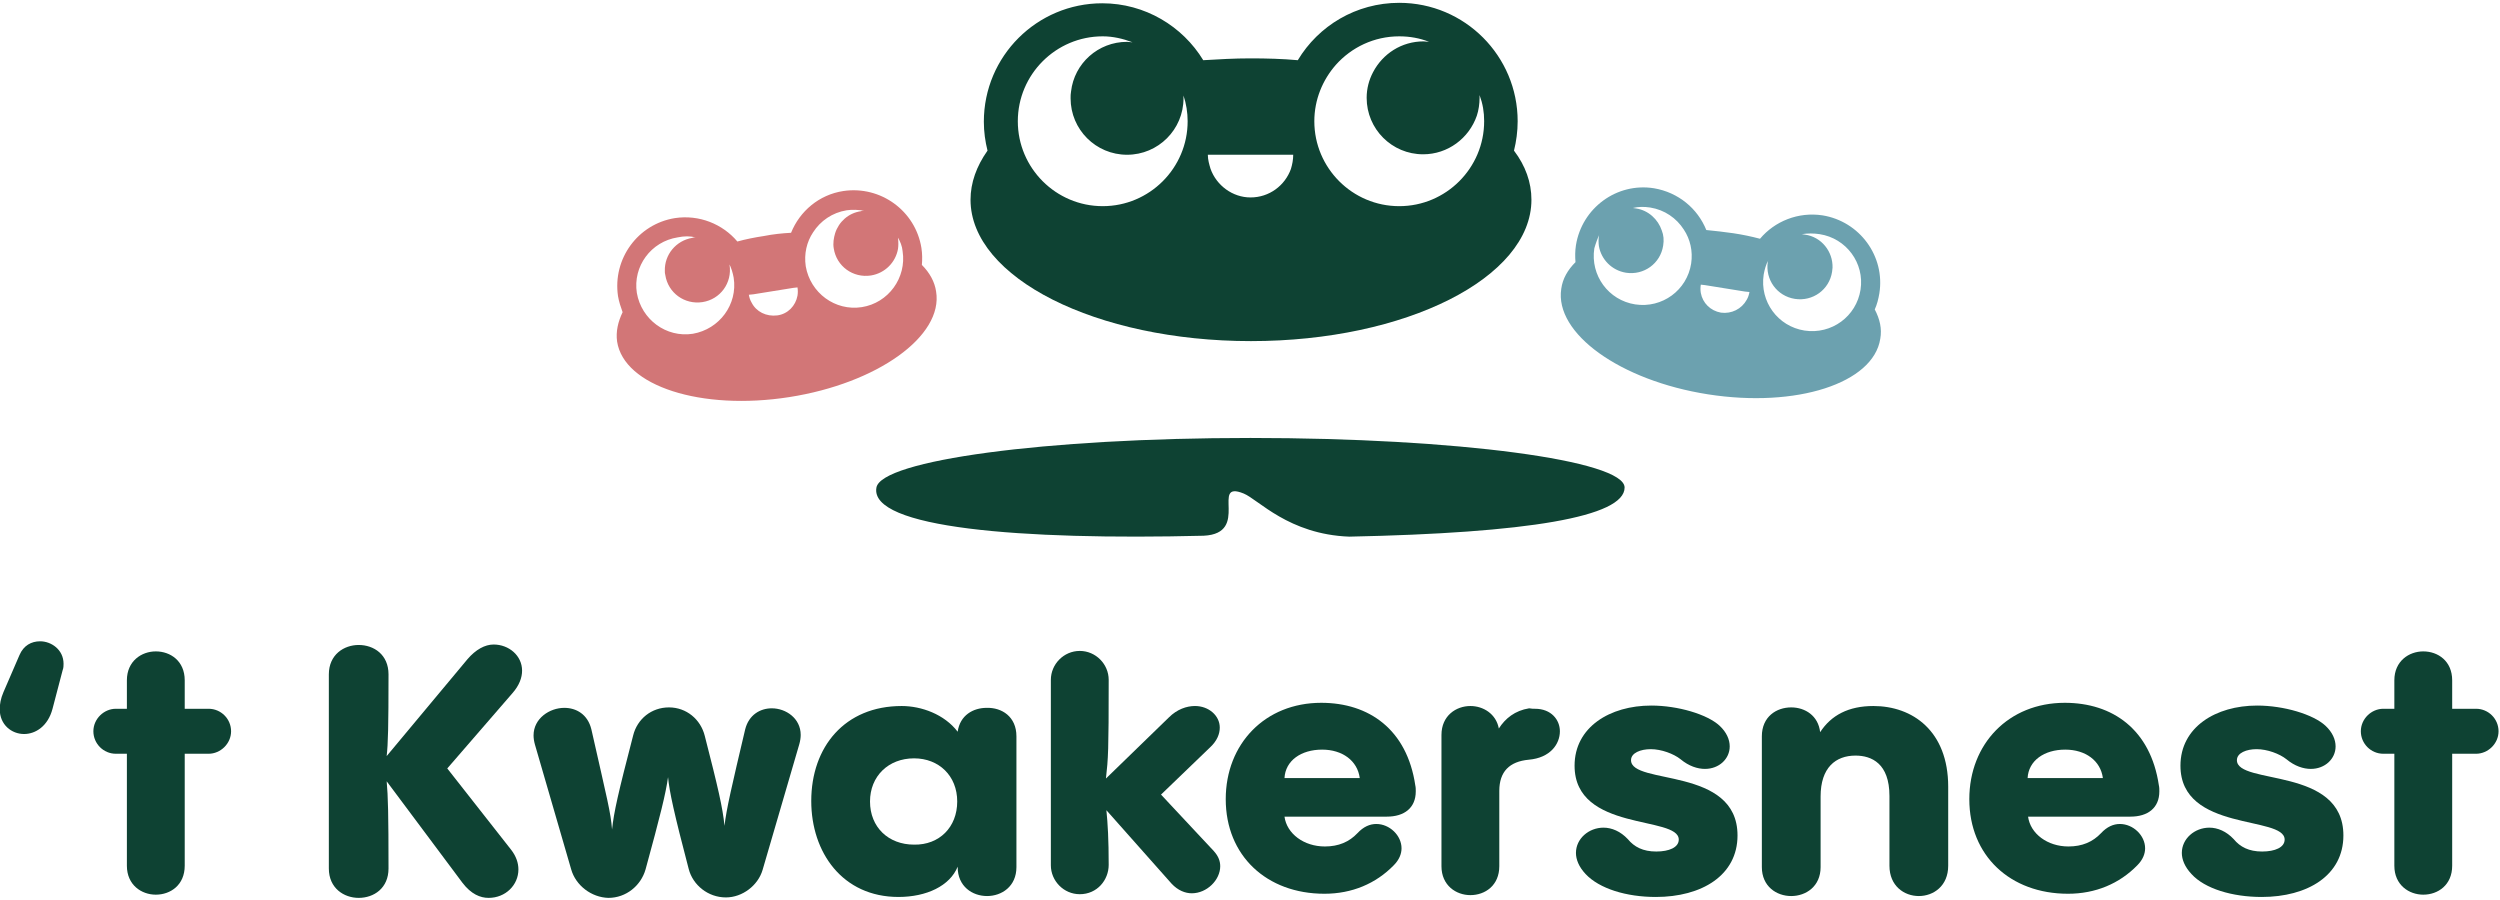 <svg version="1.1" viewBox="0 0 500 180" xml:space="preserve" xmlns="http://www.w3.org/2000/svg">
<style type="text/css">
	.st0{display:none;fill:#F3EFE8;}
	.st1{fill:#0E4233;}
	.st2{fill:#6CA1AF;}
	.st3{display:none;}
	.st4{display:inline;}
	.st5{fill:#D27677;}
	.st6{fill:#F3EFE8;}
	.st7{fill:#6DA1AF;}
	.st8{display:inline;fill:#6DA1AF;}
	.st9{fill:#9CA867;}
	.st10{display:inline;fill:#D27677;}
</style>
<g id="_x27_t_Kwakersnest_logo_BSO__x28_Midden_x29_" transform="matrix(.918 0 0 .918 -51 -44.6)">
	<rect id="Achtergrond_00000131342726457089353180000001095948002881010078_" class="st0" width="655" height="302"/>
	<g id="_x27_t_Kwakersnest">
		<path id="_x27_" class="st1" d="m67 203c-1 3.8-3.7 5.5-6.2 5.5-2.7 0-5.3-2-5.3-5.4 0-1.1 0.2-2.3 0.8-3.7l3.5-8.1c0.9-2.1 2.6-3 4.5-3 2.4 0 5.1 1.8 5.1 4.9 0 0.4 0 0.9-0.2 1.4z"/>
		<path id="t_00000056407825951458479250000000316082177238722727_" class="st1" d="m101 203c2.7 0 4.9 2.2 4.9 4.9s-2.3 4.9-4.9 4.9h-5.2v24.4c0 4.2-3.1 6.3-6.3 6.3-3.1 0-6.3-2.1-6.3-6.3v-24.4h-2.4c-2.7 0-4.9-2.2-4.9-4.9s2.3-4.9 4.9-4.9h2.4v-6.2c0-4.2 3.2-6.3 6.3-6.3 3.2 0 6.3 2.1 6.3 6.3v6.2z"/>
		<path id="K" class="st1" d="m153 216 13.9 17.7c1.1 1.4 1.6 2.9 1.6 4.3 0 3.4-2.8 6.2-6.5 6.2-1.8 0-3.8-0.8-5.7-3.3l-16.5-22.1c0.3 3.3 0.4 7.2 0.4 19 0 4.3-3.2 6.4-6.5 6.4-3.2 0-6.5-2.1-6.5-6.4v-42.3c0-4.3 3.3-6.4 6.5-6.4 3.3 0 6.5 2.1 6.5 6.4 0 11.5-0.1 15.1-0.4 17.8l17.6-21.1c1.8-2.1 3.8-3.2 5.7-3.2 3.3 0 6.2 2.4 6.2 5.7 0 1.5-0.6 3.2-2.1 4.9z"/>
		<path id="w" class="st1" d="m180 238-7.9-27.2c-0.2-0.7-0.3-1.4-0.3-2 0-3.7 3.5-6 6.7-6 2.6 0 5.1 1.4 5.9 4.7 3.5 15.5 4.2 18 4.5 21.8 0.4-3.8 1.3-7.8 4.6-20.5 0.9-3.6 4-6.1 7.8-6.1s6.9 2.6 7.8 6.2c2.9 11.3 3.9 15.6 4.3 19.6 0.4-3.6 1.6-8.7 4.5-21 0.8-3.2 3.3-4.6 5.8-4.6 3.1 0 6.3 2.2 6.3 5.8 0 0.6-0.1 1.3-0.3 2l-8 27.4c-1 3.4-4.4 6-8 6-3.9 0-7.2-2.7-8.1-6.2-3.2-12.2-4.2-16.8-4.5-20-0.5 3.6-1.7 8.4-4.9 20.1-1 3.5-4.2 6.2-8.1 6.2-3.7-0.1-7.1-2.7-8.1-6.2z"/>
		<path id="a" class="st1" d="m277 209v28.5c0 4.2-3.2 6.3-6.4 6.3s-6.4-2.1-6.4-6.3v-0.1c-1.7 4.2-6.8 6.6-12.9 6.6-12.2 0-19-9.7-19-20.9 0-11.8 7.3-20.7 19.7-20.7 4.3 0 9.3 1.8 12.2 5.6 0.5-3.6 3.4-5.2 6.3-5.2 3.3-0.1 6.5 1.9 6.5 6.2zm-12.9 14.2c0-5.6-4-9.4-9.4-9.4-5.6 0-9.6 3.9-9.6 9.4 0 5.6 4 9.4 9.6 9.4 5.5 0.1 9.4-3.8 9.4-9.4z"/>
		<path id="k" class="st1" d="m320 234c1 1.1 1.4 2.2 1.4 3.3 0 3-2.9 5.9-6.2 5.9-1.4 0-3-0.6-4.4-2.1l-14.2-16c0.3 2.9 0.5 6.5 0.5 11.9 0 3.3-2.5 6.4-6.3 6.4-3.5 0-6.3-2.9-6.3-6.3v-40.4c0-3.4 2.8-6.3 6.3-6.3s6.3 2.9 6.3 6.3c0 15.6-0.1 17.1-0.6 21.5l13.7-13.3c1.8-1.8 3.9-2.5 5.7-2.5 3 0 5.4 2.1 5.4 4.7 0 1.4-0.6 2.9-2.1 4.3l-10.7 10.3z"/>
		<path id="e_00000031198631525510657750000000686240707567518855_" class="st1" d="m364 221c0 3.6-2.5 5.5-6.3 5.5h-22.3c0.5 3.7 4.2 6.5 8.8 6.5 3 0 5.3-1 7.1-2.9 1.3-1.4 2.7-2 4.1-2 2.9 0 5.5 2.5 5.5 5.3 0 1.2-0.5 2.5-1.7 3.7-3.9 4-9.1 6.2-15.1 6.2-12.6 0-21.5-8.3-21.5-20.6 0-12.1 8.6-21 20.8-21 10.4 0 18.7 5.8 20.5 18 0.1 0.4 0.1 0.9 0.1 1.3zm-28.6-2.9h16.4c-0.5-3.8-3.8-6.2-8.2-6.2-4.6 0-8 2.4-8.2 6.2z"/>
		<path id="r" class="st1" d="m390 203c3.5 0 5.4 2.4 5.4 4.9 0 2.8-2.1 5.8-6.8 6.2-4.2 0.4-6.4 2.6-6.4 6.8v16.4c0 4.2-3.1 6.3-6.3 6.3-3.1 0-6.3-2.1-6.3-6.3v-28.6c0-4.2 3.2-6.3 6.3-6.3 2.8 0 5.6 1.7 6.2 4.9 1.4-2.2 3.5-3.9 6.6-4.4 0.5 0.1 1 0.1 1.3 0.1z"/>
		<path id="s_00000078725167948575537820000017345640874110026130_" class="st1" d="m401 239c-1.5-1.6-2.1-3.2-2.1-4.6 0-3.1 2.8-5.5 6-5.5 1.8 0 3.7 0.8 5.3 2.5 1.4 1.7 3.3 2.7 6.2 2.7 2.8 0 4.9-0.9 4.9-2.6 0-5.3-22.7-1.6-22.7-16.1 0-8.4 7.7-13.1 16.7-13.1 5.8 0 12.2 1.9 14.9 4.4 1.5 1.4 2.2 3 2.2 4.5 0 2.7-2.3 4.9-5.4 4.9-1.6 0-3.5-0.6-5.3-2.1-1.5-1.2-4.2-2.2-6.5-2.2-2.2 0-4.3 0.8-4.3 2.4 0 5.5 23.2 1.3 23.2 16.4 0 8.7-7.8 13.4-17.8 13.4-6.4 0-12.3-1.8-15.3-5z"/>
		<path id="n" class="st1" d="m480 220v17.2c0 4.4-3.2 6.6-6.4 6.6s-6.4-2.2-6.4-6.6v-15.2c0-7.1-3.9-8.8-7.4-8.8-4.3 0-7.6 2.6-7.6 8.9v15.4c0 4.2-3.2 6.3-6.4 6.3s-6.4-2.1-6.4-6.3v-28.5c0-4.3 3.2-6.3 6.4-6.3 3 0 5.9 1.8 6.3 5.4 2.4-3.7 6.2-5.7 11.6-5.7 8.5 0 16.3 5.4 16.3 17.6z"/>
		<path id="e" class="st1" d="m526 221c0 3.6-2.5 5.5-6.3 5.5h-22.3c0.5 3.7 4.2 6.5 8.8 6.5 3 0 5.3-1 7.1-2.9 1.3-1.4 2.7-2 4.1-2 2.9 0 5.5 2.5 5.5 5.3 0 1.2-0.5 2.5-1.7 3.7-3.9 4-9.1 6.2-15.1 6.2-12.6 0-21.5-8.3-21.5-20.6 0-12.1 8.6-21 20.8-21 10.4 0 18.7 5.8 20.5 18 0.1 0.4 0.1 0.9 0.1 1.3zm-28.7-2.9h16.4c-0.5-3.8-3.8-6.2-8.2-6.2-4.6 0-8 2.4-8.2 6.2z"/>
		<path id="s" class="st1" d="m533 239c-1.5-1.6-2.1-3.2-2.1-4.6 0-3.1 2.8-5.5 6-5.5 1.8 0 3.7 0.8 5.3 2.5 1.4 1.7 3.3 2.7 6.2 2.7 2.8 0 4.9-0.9 4.9-2.6 0-5.3-22.7-1.6-22.7-16.1 0-8.4 7.7-13.1 16.7-13.1 5.8 0 12.2 1.9 14.9 4.4 1.5 1.4 2.2 3 2.2 4.5 0 2.7-2.3 4.9-5.4 4.9-1.6 0-3.5-0.6-5.3-2.1-1.5-1.2-4.2-2.2-6.5-2.2-2.2 0-4.3 0.8-4.3 2.4 0 5.5 23.2 1.3 23.2 16.4 0 8.7-7.8 13.4-17.8 13.4-6.4 0-12.4-1.8-15.3-5z"/>
		<path id="t" class="st1" d="m595 203c2.7 0 4.9 2.2 4.9 4.9s-2.3 4.9-4.9 4.9h-5.2v24.4c0 4.2-3.1 6.3-6.3 6.3-3.1 0-6.3-2.1-6.3-6.3v-24.4h-2.4c-2.7 0-4.9-2.2-4.9-4.9s2.3-4.9 4.9-4.9h2.4v-6.2c0-4.2 3.2-6.3 6.3-6.3 3.2 0 6.3 2.1 6.3 6.3v6.2z"/>
	</g>
	<g id="Icoon">
		<path id="Schaduw" class="st1" d="m328 144c-45 0-80.4 4.9-81.5 10.8-1.6 8.8 31.4 11.5 71.3 10.5 10.3-0.5 1.3-12.2 8.7-9.2 3.2 1.3 9.8 8.9 23 9.4 38.8-0.8 60-4.3 60-10.7 0-5.9-36.5-10.8-81.5-10.8z"/>
		<path id="Kwaker_rechts" class="st2" d="m464 116c0.5-1.1 0.8-2.3 1-3.5 1.3-8.1-4.3-15.7-12.4-17-5.3-0.8-10.4 1.3-13.6 5.1-1.9-0.5-3.8-0.9-5.8-1.2s-4-0.5-5.9-0.7c-1.9-4.7-6.1-8.2-11.4-9.1-8.1-1.3-15.7 4.3-17 12.4-0.2 1.3-0.2 2.5-0.1 3.7-1.7 1.7-2.8 3.6-3.1 5.8-1.5 9.7 12.8 20 32 23s36-2.4 37.5-12.1c0.4-2.2-0.1-4.3-1.2-6.4zm-12-16.4c5.8 0.9 9.8 6.3 8.9 12.1s-6.3 9.8-12.2 8.9c-5.8-0.9-9.8-6.3-8.9-12.2 0.2-1.1 0.5-2.2 1-3.1 0 0.1-0.1 0.2-0.1 0.3-0.6 3.9 2 7.5 5.9 8.1s7.5-2 8.1-5.9c0-0.3 0.1-0.6 0.1-0.9 0.1-3.5-2.4-6.7-6-7.2-0.2 0-0.5-0.1-0.7-0.1 1.3-0.2 2.6-0.2 3.9 0zm-48 0c0 0.1-0.1 0.2-0.1 0.3-0.1 0.8-0.1 1.6 0 2.3 0.5 2.9 2.8 5.3 5.9 5.8 3.9 0.6 7.5-2 8.1-5.9 0.2-1.2 0.1-2.3-0.3-3.3-0.8-2.4-2.9-4.4-5.6-4.8-0.2 0-0.5-0.1-0.7-0.1 1.2-0.3 2.5-0.3 3.8-0.1 3.1 0.5 5.7 2.3 7.3 4.8 1.4 2.1 2 4.7 1.6 7.4-0.9 5.8-6.3 9.8-12.2 8.9-5.8-0.9-9.8-6.3-8.9-12.2 0.3-1.1 0.7-2.1 1.1-3.1zm26.5 17.1c-2.3-0.4-4-2.1-4.4-4.3-0.1-0.6-0.1-1.2 0-1.8l0.9 0.1 8.7 1.4 1 0.1c-0.1 0.6-0.3 1.2-0.6 1.7-1.1 2-3.3 3.1-5.6 2.8z"/>
		<path id="Kwaker_midden" class="st1" d="m267 92.1c0 17 27.4 30.8 61.1 30.8s61.1-13.8 61.1-30.8c0-3.8-1.3-7.4-3.8-10.7 0.5-2 0.8-4.2 0.8-6.4 0-14.2-11.5-25.8-25.8-25.8-9.4 0-17.6 5-22.1 12.5-3.3-0.3-6.8-0.4-10.3-0.4s-7 0.2-10.3 0.4c-4.5-7.4-12.7-12.4-22-12.4-14.2 0-25.8 11.5-25.8 25.8 0 2.2 0.3 4.3 0.8 6.3-2.4 3.4-3.7 7-3.7 10.7zm35.3-34.3c-0.4 0-0.8-0.1-1.2-0.1-6.3 0-11.5 4.7-12.2 10.8-0.1 0.5-0.1 1-0.1 1.5 0 6.8 5.5 12.3 12.3 12.3s12.3-5.5 12.3-12.3v-0.6c0.6 1.8 0.9 3.7 0.9 5.6 0 10.2-8.3 18.5-18.5 18.5s-18.5-8.3-18.5-18.5 8.3-18.5 18.5-18.5c2.2 0 4.4 0.5 6.5 1.3zm76.6 17.2c0 10.2-8.3 18.5-18.5 18.5s-18.5-8.3-18.5-18.5c0-4.7 1.8-9 4.7-12.3 3.4-3.8 8.3-6.2 13.8-6.2 2.3 0 4.5 0.4 6.5 1.2-0.4 0-0.8-0.1-1.2-0.1-4.8 0-8.9 2.7-11 6.7-0.9 1.7-1.4 3.6-1.4 5.6 0 6.8 5.5 12.3 12.3 12.3 5.4 0 10-3.5 11.7-8.4 0.4-1.2 0.6-2.6 0.6-3.9v-0.6c0.7 1.9 1 3.7 1 5.7zm-59.6 10.4c-0.3-1-0.6-2-0.6-3.1h18.6c0 1.1-0.2 2.1-0.5 3.1-1.3 3.6-4.7 6.2-8.8 6.2-3.9 0-7.4-2.6-8.7-6.2z"/>
		<g id="Petje" class="st3">
			<g class="st4">
				<path class="st1" d="m328 63.2c-16.6 0-21.4-3.3-21.9-3.7l-0.8-0.6v-1c0-11.8 10.2-21.4 22.7-21.4s22.7 9.6 22.7 21.4v1l-0.8 0.6c-0.5 0.4-5.3 3.7-21.9 3.7zm-18.7-6.5c1.9 0.8 7.1 2.5 18.7 2.5s16.8-1.7 18.7-2.5c-0.7-9.1-8.8-16.2-18.7-16.2s-18 7.2-18.7 16.2z"/>
			
			
				<path class="st1" d="m339 62c-1.1 0-2-0.9-2-2 0-11.7-4.9-19.5-9.6-19.5s-9.6 7.8-9.6 19.5c0 1.1-0.9 2-2 2s-2-0.9-2-2c0-13.2 6-23.5 13.6-23.5s13.6 10.3 13.6 23.5c0 1.1-0.9 2-2 2z"/>
			
			
				<path class="st1" d="m332 40.5h-7.6v-9.1c0-2.1 1.7-3.8 3.8-3.8s3.8 1.7 3.8 3.8z"/>
			
			
				<path class="st1" d="m315 36.9c-3.3 0-6-2.4-6-5.4s2.7-5.4 6-5.4c1.5 0 4.5 0.8 6.7 1.5 4.5 1.4 5.8 2.3 5.8 3.9 0 1.7-1.5 2.7-5.9 4-2.2 0.7-5.1 1.4-6.6 1.4zm0-6.9c-1.1 0-2 0.6-2 1.4s0.9 1.4 2 1.4 3.8-0.7 6-1.4c-2.3-0.6-5.1-1.4-6-1.4z"/>
			
			
				<path class="st1" d="m340 36.9c-1.5 0-4.4-0.7-6.7-1.4-4.4-1.3-5.9-2.3-5.9-4 0-1.6 1.3-2.5 5.8-3.9 2.1-0.7 5.2-1.5 6.7-1.5 3.3 0 6 2.4 6 5.4s-2.6 5.4-5.9 5.4zm-6.1-5.4c2.2 0.7 4.9 1.4 6 1.4s2-0.6 2-1.4-0.9-1.4-2-1.4c-0.9-0.1-3.7 0.7-6 1.4z"/>
			</g>
		</g>
		<path id="Kwaker_links" class="st5" d="m190 123c1.5 9.7 18.3 15.1 37.5 12.1s33.6-13.3 32-23c-0.3-2.1-1.4-4.1-3.1-5.8 0.1-1.2 0.1-2.4-0.1-3.7-1.3-8.1-8.9-13.6-17-12.4-5.3 0.8-9.5 4.4-11.4 9.1-1.9 0.1-3.9 0.3-5.9 0.7-2 0.3-4 0.7-5.8 1.2-3.2-3.8-8.3-5.9-13.6-5.1-8.1 1.3-13.6 8.9-12.4 17 0.2 1.2 0.6 2.4 1 3.5-1 2.1-1.5 4.2-1.2 6.4zm17.1-22.7c-0.2 0-0.5 0-0.7 0.1-3.6 0.6-6.1 3.7-6 7.2 0 0.3 0 0.6 0.1 0.9 0.6 3.9 4.2 6.5 8.1 5.9s6.5-4.2 5.9-8.1c0-0.1 0-0.2-0.1-0.3 0.5 1 0.8 2 1 3.1 0.9 5.8-3.1 11.2-8.9 12.2-5.8 0.9-11.2-3.1-12.2-8.9-0.9-5.8 3.1-11.2 8.9-12.1 1.4-0.3 2.7-0.3 3.9 0zm45.1 3c0.9 5.8-3.1 11.3-8.9 12.2s-11.2-3.1-12.2-8.9c-0.4-2.7 0.2-5.3 1.6-7.4 1.6-2.5 4.2-4.3 7.3-4.8 1.3-0.2 2.6-0.1 3.8 0.1-0.2 0-0.5 0-0.7 0.1-2.7 0.4-4.8 2.3-5.6 4.8-0.3 1-0.5 2.2-0.3 3.3 0.6 3.9 4.2 6.5 8.1 5.9 3.1-0.5 5.4-2.9 5.9-5.8 0.1-0.7 0.1-1.5 0-2.3 0-0.1 0-0.2-0.1-0.3 0.6 1 1 2 1.1 3.1zm-32.9 11.2c-0.3-0.5-0.5-1.1-0.6-1.7l1-0.1 8.7-1.4 0.9-0.1c0.1 0.6 0.1 1.2 0 1.8-0.4 2.2-2.1 4-4.4 4.3-2.4 0.3-4.6-0.8-5.6-2.8z"/>
	</g>
</g>
<g id="_x27_t_Kwakersnest_logo_peuterdagopvang__x28_Midden_x29_" class="st3" transform="translate(-55.5,-49.2)">
	<rect id="Achtergrond_00000050663937198345872900000014794039228799626153_" class="st6" width="655" height="302"/>
	<g id="_x27_t_Kwakersnest_00000133527591386742936160000000460367700819294621_" class="st4">
		<path id="_x27__00000068675546508656835930000016333333081710636943_" class="st7" d="m66.8 203c-1 3.8-3.7 5.5-6.2 5.5-2.7 0-5.3-2-5.3-5.4 0-1.1 0.2-2.3 0.8-3.7l3.5-8.1c0.9-2.1 2.6-3 4.5-3 2.4 0 5.1 1.8 5.1 4.9 0 0.4 0 0.9-0.2 1.4z"/>
		<path id="t_00000126281938080165188800000003101039091757527451_" class="st7" d="m101 203c2.7 0 4.9 2.2 4.9 4.9s-2.3 4.9-4.9 4.9h-5.2v24.4c0 4.2-3.1 6.3-6.3 6.3-3.1 0-6.3-2.1-6.3-6.3v-24.4h-2.4c-2.7 0-4.9-2.2-4.9-4.9s2.3-4.9 4.9-4.9h2.4v-6.2c0-4.2 3.2-6.3 6.3-6.3 3.2 0 6.3 2.1 6.3 6.3v6.2z"/>
		<path id="K_00000129201430188857336010000001592151625240219545_" class="st7" d="m153 216 13.9 17.7c1.1 1.4 1.6 2.9 1.6 4.3 0 3.4-2.8 6.2-6.5 6.2-1.8 0-3.8-0.8-5.7-3.3l-16.5-22.1c0.3 3.3 0.4 7.2 0.4 19 0 4.3-3.2 6.4-6.5 6.4-3.2 0-6.5-2.1-6.5-6.4v-42.3c0-4.3 3.3-6.4 6.5-6.4 3.3 0 6.5 2.1 6.5 6.4 0 11.5-0.1 15.1-0.4 17.8l17.6-21.1c1.8-2.1 3.8-3.2 5.7-3.2 3.3 0 6.2 2.4 6.2 5.7 0 1.5-0.6 3.2-2.1 4.9z"/>
		<path id="w_00000114071771390812705230000006128668318338472861_" class="st7" d="m180 238-7.9-27.2c-0.2-0.7-0.3-1.4-0.3-2 0-3.7 3.5-6 6.7-6 2.6 0 5.1 1.4 5.9 4.7 3.5 15.5 4.2 18 4.5 21.8 0.4-3.8 1.3-7.8 4.6-20.5 0.9-3.6 4-6.1 7.8-6.1s6.9 2.6 7.8 6.2c2.9 11.3 3.9 15.6 4.3 19.6 0.4-3.6 1.6-8.7 4.5-21 0.8-3.2 3.3-4.6 5.8-4.6 3.1 0 6.3 2.2 6.3 5.8 0 0.6-0.1 1.3-0.3 2l-8 27.4c-1 3.4-4.4 6-8 6-3.9 0-7.2-2.7-8.1-6.2-3.2-12.2-4.2-16.8-4.5-20-0.5 3.6-1.7 8.4-4.9 20.1-1 3.5-4.2 6.2-8.1 6.2-3.6-0.1-7.1-2.7-8.1-6.2z"/>
		<path id="a_00000170256172029593684150000005933605934051178942_" class="st7" d="m276 209v28.5c0 4.2-3.2 6.3-6.4 6.3s-6.4-2.1-6.4-6.3v-0.1c-1.7 4.2-6.8 6.6-12.9 6.6-12.2 0-19-9.7-19-20.9 0-11.8 7.3-20.7 19.7-20.7 4.3 0 9.3 1.8 12.2 5.6 0.5-3.6 3.4-5.2 6.3-5.2 3.3-0.1 6.5 1.9 6.5 6.2zm-12.8 14.2c0-5.6-4-9.4-9.4-9.4-5.6 0-9.6 3.9-9.6 9.4 0 5.6 4 9.4 9.6 9.4 5.4 0.1 9.4-3.8 9.4-9.4z"/>
		<path id="k_00000100350441937655198020000016414661651359542929_" class="st7" d="m320 234c1 1.1 1.4 2.2 1.4 3.3 0 3-2.9 5.9-6.2 5.9-1.4 0-3-0.6-4.4-2.1l-14.2-16c0.3 2.9 0.5 6.5 0.5 11.9 0 3.3-2.5 6.4-6.3 6.4-3.5 0-6.3-2.9-6.3-6.3v-40.4c0-3.4 2.8-6.3 6.3-6.3s6.3 2.9 6.3 6.3c0 15.6-0.1 17.1-0.6 21.5l13.7-13.3c1.8-1.8 3.9-2.5 5.7-2.5 3 0 5.4 2.1 5.4 4.7 0 1.4-0.6 2.9-2.1 4.3l-10.7 10.3z"/>
		<path id="e_00000169550374496513217580000017771743895880817317_" class="st7" d="m364 221c0 3.6-2.5 5.5-6.3 5.5h-22.3c0.5 3.7 4.2 6.5 8.8 6.5 3 0 5.3-1 7.1-2.9 1.3-1.4 2.7-2 4.1-2 2.9 0 5.5 2.5 5.5 5.3 0 1.2-0.5 2.5-1.7 3.7-3.9 4-9.1 6.2-15.1 6.2-12.6 0-21.5-8.3-21.5-20.6 0-12.1 8.6-21 20.8-21 10.4 0 18.7 5.8 20.5 18 0.1 0.4 0.1 0.9 0.1 1.3zm-28.7-2.9h16.4c-0.5-3.8-3.8-6.2-8.2-6.2-4.6 0-8 2.4-8.2 6.2z"/>
		<path id="r_00000101069240337918816120000013138759041502555271_" class="st7" d="m390 203c3.5 0 5.4 2.4 5.4 4.9 0 2.8-2.1 5.8-6.8 6.2-4.2 0.4-6.4 2.6-6.4 6.8v16.4c0 4.2-3.1 6.3-6.3 6.3-3.1 0-6.3-2.1-6.3-6.3v-28.6c0-4.2 3.2-6.3 6.3-6.3 2.8 0 5.6 1.7 6.2 4.9 1.4-2.2 3.5-3.9 6.6-4.4 0.4 0.1 0.9 0.1 1.3 0.1z"/>
		<path id="s_00000155848470162181584630000010475304731874706312_" class="st7" d="m401 239c-1.5-1.6-2.1-3.2-2.1-4.6 0-3.1 2.8-5.5 6-5.5 1.8 0 3.7 0.8 5.3 2.5 1.4 1.7 3.3 2.7 6.2 2.7 2.8 0 4.9-0.9 4.9-2.6 0-5.3-22.7-1.6-22.7-16.1 0-8.4 7.7-13.1 16.7-13.1 5.8 0 12.2 1.9 14.9 4.4 1.5 1.4 2.2 3 2.2 4.5 0 2.7-2.3 4.9-5.4 4.9-1.6 0-3.5-0.6-5.3-2.1-1.5-1.2-4.2-2.2-6.5-2.2-2.2 0-4.3 0.8-4.3 2.4 0 5.5 23.2 1.3 23.2 16.4 0 8.7-7.8 13.4-17.8 13.4-6.4 0-12.4-1.8-15.3-5z"/>
		<path id="n_00000083049148612941672810000011247311902950152334_" class="st7" d="m480 220v17.2c0 4.4-3.2 6.6-6.4 6.6s-6.4-2.2-6.4-6.6v-15.2c0-7.1-3.9-8.8-7.4-8.8-4.3 0-7.6 2.6-7.6 8.9v15.4c0 4.2-3.2 6.3-6.4 6.3s-6.4-2.1-6.4-6.3v-28.5c0-4.3 3.2-6.3 6.4-6.3 3 0 5.9 1.8 6.3 5.4 2.4-3.7 6.2-5.7 11.6-5.7 8.4 0 16.3 5.4 16.3 17.6z"/>
		<path id="e_00000007386446410678284990000008122875082433343670_" class="st7" d="m526 221c0 3.6-2.5 5.5-6.3 5.5h-22.3c0.5 3.7 4.2 6.5 8.8 6.5 3 0 5.3-1 7.1-2.9 1.3-1.4 2.7-2 4.1-2 2.9 0 5.5 2.5 5.5 5.3 0 1.2-0.5 2.5-1.7 3.7-3.9 4-9.1 6.2-15.1 6.2-12.6 0-21.5-8.3-21.5-20.6 0-12.1 8.6-21 20.8-21 10.4 0 18.7 5.8 20.5 18 0.1 0.4 0.1 0.9 0.1 1.3zm-28.7-2.9h16.4c-0.5-3.8-3.8-6.2-8.2-6.2-4.5 0-8 2.4-8.2 6.2z"/>
		<path id="s_00000057829214310646698120000004543421013081248670_" class="st7" d="m533 239c-1.5-1.6-2.1-3.2-2.1-4.6 0-3.1 2.8-5.5 6-5.5 1.8 0 3.7 0.8 5.3 2.5 1.4 1.7 3.3 2.7 6.2 2.7 2.8 0 4.9-0.9 4.9-2.6 0-5.3-22.7-1.6-22.7-16.1 0-8.4 7.7-13.1 16.7-13.1 5.8 0 12.2 1.9 14.9 4.4 1.5 1.4 2.2 3 2.2 4.5 0 2.7-2.3 4.9-5.4 4.9-1.6 0-3.5-0.6-5.3-2.1-1.5-1.2-4.2-2.2-6.5-2.2-2.2 0-4.3 0.8-4.3 2.4 0 5.5 23.2 1.3 23.2 16.4 0 8.7-7.8 13.4-17.8 13.4-6.4 0-12.3-1.8-15.3-5z"/>
		<path id="t_00000148628609887025578380000007438129404083025540_" class="st7" d="m595 203c2.7 0 4.9 2.2 4.9 4.9s-2.3 4.9-4.9 4.9h-5.2v24.4c0 4.2-3.1 6.3-6.3 6.3-3.1 0-6.3-2.1-6.3-6.3v-24.4h-2.4c-2.7 0-4.9-2.2-4.9-4.9s2.3-4.9 4.9-4.9h2.4v-6.2c0-4.2 3.2-6.3 6.3-6.3 3.2 0 6.3 2.1 6.3 6.3v6.2z"/>
	</g>
	<g id="Icoon_00000145046920809816905540000001522285357031166374_" class="st4">
		<path id="Schaduw_00000044898146405891775390000001393591471963997623_" class="st7" d="m328 144c-45 0-80.4 4.9-81.5 10.8-1.6 8.8 31.4 11.5 71.3 10.5 10.3-0.5 1.3-12.2 8.7-9.2 3.2 1.3 9.8 8.9 23 9.4 38.8-0.8 60-4.3 60-10.7 0.1-5.9-36.4-10.8-81.5-10.8z"/>
		<path id="Kwaker_rechts_00000043446027136020191010000018271236141116853178_" class="st5" d="m464 116c0.5-1.1 0.8-2.3 1-3.5 1.3-8.1-4.3-15.7-12.4-17-5.3-0.8-10.4 1.3-13.6 5.1-1.9-0.5-3.8-0.9-5.8-1.2s-4-0.5-5.9-0.7c-1.9-4.7-6.1-8.2-11.4-9.1-8.1-1.3-15.7 4.3-17 12.4-0.2 1.3-0.2 2.5-0.1 3.7-1.7 1.7-2.8 3.6-3.1 5.8-1.5 9.7 12.8 20 32 23s36-2.4 37.5-12.1c0.4-2.2-0.1-4.3-1.2-6.4zm-12-16.4c5.8 0.9 9.8 6.3 8.9 12.1s-6.3 9.8-12.2 8.9c-5.8-0.9-9.8-6.3-8.9-12.2 0.2-1.1 0.5-2.2 1-3.1 0 0.1-0.1 0.2-0.1 0.3-0.6 3.9 2 7.5 5.9 8.1s7.5-2 8.1-5.9c0-0.3 0.1-0.6 0.1-0.9 0.1-3.5-2.4-6.7-6-7.2-0.2 0-0.5-0.1-0.7-0.1 1.3-0.2 2.6-0.2 3.9 0zm-47.9 0c0 0.1-0.1 0.2-0.1 0.3-0.1 0.8-0.1 1.6 0 2.3 0.5 2.9 2.8 5.3 5.9 5.8 3.9 0.6 7.5-2 8.1-5.9 0.2-1.2 0.1-2.3-0.3-3.3-0.8-2.4-2.9-4.4-5.6-4.8-0.2 0-0.5-0.1-0.7-0.1 1.2-0.3 2.5-0.3 3.8-0.1 3.1 0.5 5.7 2.3 7.3 4.8 1.4 2.1 2 4.7 1.6 7.4-0.9 5.8-6.3 9.8-12.2 8.9-5.8-0.9-9.8-6.3-8.9-12.2 0.2-1.1 0.6-2.1 1.1-3.1zm26.4 17.1c-2.3-0.4-4-2.1-4.4-4.3-0.1-0.6-0.1-1.2 0-1.8l0.9 0.1 8.7 1.4 1 0.1c-0.1 0.6-0.3 1.2-0.6 1.7-1.1 2-3.3 3.1-5.6 2.8z"/>
		<path id="Kwaker_midden_00000114765033999460247200000002890031761337719210_" class="st7" d="m266 92.1c0 17 27.4 30.8 61.1 30.8s61.1-13.8 61.1-30.8c0-3.8-1.3-7.4-3.8-10.7 0.5-2 0.8-4.2 0.8-6.4 0-14.2-11.5-25.8-25.8-25.8-9.4 0-17.6 5-22.1 12.5-3.3-0.3-6.8-0.4-10.3-0.4s-7 0.2-10.3 0.4c-4.5-7.4-12.7-12.4-22-12.4-14.2 0-25.8 11.5-25.8 25.8 0 2.2 0.3 4.3 0.8 6.3-2.4 3.4-3.7 7-3.7 10.7zm35.3-34.3c-0.4 0-0.8-0.1-1.2-0.1-6.3 0-11.5 4.7-12.2 10.8-0.1 0.5-0.1 1-0.1 1.5 0 6.8 5.5 12.3 12.3 12.3s12.3-5.5 12.3-12.3v-0.6c0.6 1.8 0.9 3.7 0.9 5.6 0 10.2-8.3 18.5-18.5 18.5s-18.5-8.3-18.5-18.5 8.3-18.5 18.5-18.5c2.3 0 4.5 0.5 6.5 1.3zm76.6 17.2c0 10.2-8.3 18.5-18.5 18.5s-18.5-8.3-18.5-18.5c0-4.7 1.8-9 4.7-12.3 3.4-3.8 8.3-6.2 13.8-6.2 2.3 0 4.5 0.4 6.5 1.2-0.4 0-0.8-0.1-1.2-0.1-4.8 0-8.9 2.7-11 6.7-0.9 1.7-1.4 3.6-1.4 5.6 0 6.8 5.5 12.3 12.3 12.3 5.4 0 10-3.5 11.7-8.4 0.4-1.2 0.6-2.6 0.6-3.9v-0.6c0.7 1.9 1 3.7 1 5.7zm-59.5 10.4c-0.3-1-0.6-2-0.6-3.1h18.6c0 1.1-0.2 2.1-0.5 3.1-1.3 3.6-4.7 6.2-8.8 6.2-4 0-7.4-2.6-8.7-6.2z"/>
		<g id="Haartje_00000023259080726992506070000010088829984306506145_" class="st3">
			<path class="st8" d="m329 64.8c-0.5 0-1.1-0.2-1.4-0.6-0.8-0.8-0.7-2.1 0.1-2.8 5-4.8 6.7-10.5 6.7-12.5 0-1.3-0.7-2.8-1.8-3.8-0.9-0.8-2.5-1.8-5-1.7-3.4 0.2-6.1 2.3-6.6 5.2-0.3 1.7 0.9 3.1 2.2 3.5 0.8 0.3 2 0.3 2.8-1.2 0.5-1 1.7-1.3 2.7-0.8s1.3 1.7 0.8 2.7c-1.6 2.9-4.5 4.1-7.6 3.1-2.9-1-5.5-4-4.8-7.9 0.8-4.8 5-8.3 10.3-8.5 3.9-0.2 6.5 1.4 7.9 2.8 1.9 1.8 3 4.3 3 6.7 0 3.2-2.1 9.9-7.9 15.4-0.4 0.2-0.9 0.4-1.4 0.4z"/>
		</g>
		<path id="Kwaker_links_00000160163529220735725550000013819951844832587455_" class="st1" d="m190 123c1.5 9.7 18.3 15.1 37.5 12.1s33.6-13.3 32-23c-0.3-2.1-1.4-4.1-3.1-5.8 0.1-1.2 0.1-2.4-0.1-3.7-1.3-8.1-8.9-13.6-17-12.4-5.3 0.8-9.5 4.4-11.4 9.1-1.9 0.1-3.9 0.3-5.9 0.7-2 0.3-4 0.7-5.8 1.2-3.2-3.8-8.3-5.9-13.6-5.1-8.1 1.3-13.6 8.9-12.4 17 0.2 1.2 0.6 2.4 1 3.5-1.1 2.1-1.6 4.2-1.2 6.4zm17-22.7c-0.2 0-0.5 0-0.7 0.1-3.6 0.6-6.1 3.7-6 7.2 0 0.3 0 0.6 0.1 0.9 0.6 3.9 4.2 6.5 8.1 5.9s6.5-4.2 5.9-8.1c0-0.1 0-0.2-0.1-0.3 0.5 1 0.8 2 1 3.1 0.9 5.8-3.1 11.2-8.9 12.2-5.8 0.9-11.2-3.1-12.2-8.9-0.9-5.8 3.1-11.2 8.9-12.1 1.4-0.3 2.7-0.3 3.9 0zm45.2 3c0.9 5.8-3.1 11.3-8.9 12.2s-11.2-3.1-12.2-8.9c-0.4-2.7 0.2-5.3 1.6-7.4 1.6-2.5 4.2-4.3 7.3-4.8 1.3-0.2 2.6-0.1 3.8 0.1-0.2 0-0.5 0-0.7 0.1-2.7 0.4-4.8 2.3-5.6 4.8-0.3 1-0.5 2.2-0.3 3.3 0.6 3.9 4.2 6.5 8.1 5.9 3.1-0.5 5.4-2.9 5.9-5.8 0.1-0.7 0.1-1.5 0-2.3 0-0.1 0-0.2-0.1-0.3 0.5 1 0.9 2 1.1 3.1zm-33 11.2c-0.3-0.5-0.5-1.1-0.6-1.7l1-0.1 8.7-1.4 0.9-0.1c0.1 0.6 0.1 1.2 0 1.8-0.4 2.2-2.1 4-4.4 4.3-2.4 0.3-4.6-0.8-5.6-2.8z"/>
	</g>
</g>
<g id="_x27_t_Kwakersnest_logo_gastouderbureau__x28_Midden_x29_" class="st3" transform="translate(-55.5,-49.2)">
	<rect id="Achtergrond_00000091017742129697789480000013449130455008671668_" class="st6" width="655" height="302"/>
	<g id="_x27_t_Kwakersnest_00000049203795253414077470000010338989856073116585_" class="st4">
		<path id="_x27__00000120529613262243664400000011535327286049344697_" class="st9" d="m67 203c-1 3.8-3.7 5.5-6.2 5.5-2.7 0-5.3-2-5.3-5.4 0-1.1 0.2-2.3 0.8-3.7l3.5-8.1c0.9-2.1 2.6-3 4.5-3 2.4 0 5.1 1.8 5.1 4.9 0 0.4 0 0.9-0.2 1.4z"/>
		<path id="t_00000000189806562156880080000014527845637193464743_" class="st9" d="m101 203c2.7 0 4.9 2.2 4.9 4.9s-2.3 4.9-4.9 4.9h-5.2v24.4c0 4.2-3.1 6.3-6.3 6.3-3.1 0-6.3-2.1-6.3-6.3v-24.4h-2.4c-2.7 0-4.9-2.2-4.9-4.9s2.3-4.9 4.9-4.9h2.4v-6.2c0-4.2 3.2-6.3 6.3-6.3 3.2 0 6.3 2.1 6.3 6.3v6.2z"/>
		<path id="K_00000017488416936139027190000010920426439779624111_" class="st9" d="m153 216 13.9 17.7c1.1 1.4 1.6 2.9 1.6 4.3 0 3.4-2.8 6.2-6.5 6.2-1.8 0-3.8-0.8-5.7-3.3l-16.5-22.1c0.3 3.3 0.4 7.2 0.4 19 0 4.3-3.2 6.4-6.5 6.4-3.2 0-6.5-2.1-6.5-6.4v-42.3c0-4.3 3.3-6.4 6.5-6.4 3.3 0 6.5 2.1 6.5 6.4 0 11.5-0.1 15.1-0.4 17.8l17.6-21.1c1.8-2.1 3.8-3.2 5.7-3.2 3.3 0 6.2 2.4 6.2 5.7 0 1.5-0.6 3.2-2.1 4.9z"/>
		<path id="w_00000109017353449408463500000010418346950816985001_" class="st9" d="m180 238-7.9-27.2c-0.2-0.7-0.3-1.4-0.3-2 0-3.7 3.5-6 6.7-6 2.6 0 5.1 1.4 5.9 4.7 3.5 15.5 4.2 18 4.5 21.8 0.4-3.8 1.3-7.8 4.6-20.5 0.9-3.6 4-6.1 7.8-6.1s6.9 2.6 7.8 6.2c2.9 11.3 3.9 15.6 4.3 19.6 0.4-3.6 1.6-8.7 4.5-21 0.8-3.2 3.3-4.6 5.8-4.6 3.1 0 6.3 2.2 6.3 5.8 0 0.6-0.1 1.3-0.3 2l-8 27.4c-1 3.4-4.4 6-8 6-3.9 0-7.2-2.7-8.1-6.2-3.2-12.2-4.2-16.8-4.5-20-0.5 3.6-1.7 8.4-4.9 20.1-1 3.5-4.2 6.2-8.1 6.2-3.7-0.1-7.1-2.7-8.1-6.2z"/>
		<path id="a_00000123408542697622169970000016534908146382048415_" class="st9" d="m277 209v28.5c0 4.2-3.2 6.3-6.4 6.3s-6.4-2.1-6.4-6.3v-0.1c-1.7 4.2-6.8 6.6-12.9 6.6-12.2 0-19-9.7-19-20.9 0-11.8 7.3-20.7 19.7-20.7 4.3 0 9.3 1.8 12.2 5.6 0.5-3.6 3.4-5.2 6.3-5.2 3.3-0.1 6.5 1.9 6.5 6.2zm-12.9 14.2c0-5.6-4-9.4-9.4-9.4-5.6 0-9.6 3.9-9.6 9.4 0 5.6 4 9.4 9.6 9.4 5.5 0.1 9.4-3.8 9.4-9.4z"/>
		<path id="k_00000109720333028376578080000000121776254636511915_" class="st9" d="m320 234c1 1.1 1.4 2.2 1.4 3.3 0 3-2.9 5.9-6.2 5.9-1.4 0-3-0.6-4.4-2.1l-14.2-16c0.3 2.9 0.5 6.5 0.5 11.9 0 3.3-2.5 6.4-6.3 6.4-3.5 0-6.3-2.9-6.3-6.3v-40.4c0-3.4 2.8-6.3 6.3-6.3s6.3 2.9 6.3 6.3c0 15.6-0.1 17.1-0.6 21.5l13.7-13.3c1.8-1.8 3.9-2.5 5.7-2.5 3 0 5.4 2.1 5.4 4.7 0 1.4-0.6 2.9-2.1 4.3l-10.7 10.3z"/>
		<path id="e_00000118381958941107075860000012369093815858025648_" class="st9" d="m364 221c0 3.6-2.5 5.5-6.3 5.5h-22.3c0.5 3.7 4.2 6.5 8.8 6.5 3 0 5.3-1 7.1-2.9 1.3-1.4 2.7-2 4.1-2 2.9 0 5.5 2.5 5.5 5.3 0 1.2-0.5 2.5-1.7 3.7-3.9 4-9.1 6.2-15.1 6.2-12.6 0-21.5-8.3-21.5-20.6 0-12.1 8.6-21 20.8-21 10.4 0 18.7 5.8 20.5 18 0.1 0.4 0.1 0.9 0.1 1.3zm-28.6-2.9h16.4c-0.5-3.8-3.8-6.2-8.2-6.2-4.6 0-8 2.4-8.2 6.2z"/>
		<path id="r_00000071556007695374114790000015711899668487855287_" class="st9" d="m390 203c3.5 0 5.4 2.4 5.4 4.9 0 2.8-2.1 5.8-6.8 6.2-4.2 0.4-6.4 2.6-6.4 6.8v16.4c0 4.2-3.1 6.3-6.3 6.3-3.1 0-6.3-2.1-6.3-6.3v-28.6c0-4.2 3.2-6.3 6.3-6.3 2.8 0 5.6 1.7 6.2 4.9 1.4-2.2 3.5-3.9 6.6-4.4 0.5 0.1 1 0.1 1.3 0.1z"/>
		<path id="s_00000119078738784776752930000012428131118756667523_" class="st9" d="m401 239c-1.5-1.6-2.1-3.2-2.1-4.6 0-3.1 2.8-5.5 6-5.5 1.8 0 3.7 0.8 5.3 2.5 1.4 1.7 3.3 2.7 6.2 2.7 2.8 0 4.9-0.9 4.9-2.6 0-5.3-22.7-1.6-22.7-16.1 0-8.4 7.7-13.1 16.7-13.1 5.8 0 12.2 1.9 14.9 4.4 1.5 1.4 2.2 3 2.2 4.5 0 2.7-2.3 4.9-5.4 4.9-1.6 0-3.5-0.6-5.3-2.1-1.5-1.2-4.2-2.2-6.5-2.2-2.2 0-4.3 0.8-4.3 2.4 0 5.5 23.2 1.3 23.2 16.4 0 8.7-7.8 13.4-17.8 13.4-6.4 0-12.3-1.8-15.3-5z"/>
		<path id="n_00000093139715576180829110000016544752699526280594_" class="st9" d="m480 220v17.2c0 4.4-3.2 6.6-6.4 6.6s-6.4-2.2-6.4-6.6v-15.2c0-7.1-3.9-8.8-7.4-8.8-4.3 0-7.6 2.6-7.6 8.9v15.4c0 4.2-3.2 6.3-6.4 6.3s-6.4-2.1-6.4-6.3v-28.5c0-4.3 3.2-6.3 6.4-6.3 3 0 5.9 1.8 6.3 5.4 2.4-3.7 6.2-5.7 11.6-5.7 8.5 0 16.3 5.4 16.3 17.6z"/>
		<path id="e_00000053508252797652421890000007619610109321679285_" class="st9" d="m526 221c0 3.6-2.5 5.5-6.3 5.5h-22.3c0.5 3.7 4.2 6.5 8.8 6.5 3 0 5.3-1 7.1-2.9 1.3-1.4 2.7-2 4.1-2 2.9 0 5.5 2.5 5.5 5.3 0 1.2-0.5 2.5-1.7 3.7-3.9 4-9.1 6.2-15.1 6.2-12.6 0-21.5-8.3-21.5-20.6 0-12.1 8.6-21 20.8-21 10.4 0 18.7 5.8 20.5 18 0.1 0.4 0.1 0.9 0.1 1.3zm-28.7-2.9h16.4c-0.5-3.8-3.8-6.2-8.2-6.2-4.6 0-8 2.4-8.2 6.2z"/>
		<path id="s_00000176759733440696161140000010151025104304083092_" class="st9" d="m533 239c-1.5-1.6-2.1-3.2-2.1-4.6 0-3.1 2.8-5.5 6-5.5 1.8 0 3.7 0.8 5.3 2.5 1.4 1.7 3.3 2.7 6.2 2.7 2.8 0 4.9-0.9 4.9-2.6 0-5.3-22.7-1.6-22.7-16.1 0-8.4 7.7-13.1 16.7-13.1 5.8 0 12.2 1.9 14.9 4.4 1.5 1.4 2.2 3 2.2 4.5 0 2.7-2.3 4.9-5.4 4.9-1.6 0-3.5-0.6-5.3-2.1-1.5-1.2-4.2-2.2-6.5-2.2-2.2 0-4.3 0.8-4.3 2.4 0 5.5 23.2 1.3 23.2 16.4 0 8.7-7.8 13.4-17.8 13.4-6.4 0-12.4-1.8-15.3-5z"/>
		<path id="t_00000181061120534609705670000015968690198502587044_" class="st9" d="m595 203c2.7 0 4.9 2.2 4.9 4.9s-2.3 4.9-4.9 4.9h-5.2v24.4c0 4.2-3.1 6.3-6.3 6.3-3.1 0-6.3-2.1-6.3-6.3v-24.4h-2.4c-2.7 0-4.9-2.2-4.9-4.9s2.3-4.9 4.9-4.9h2.4v-6.2c0-4.2 3.2-6.3 6.3-6.3 3.2 0 6.3 2.1 6.3 6.3v6.2z"/>
	</g>
	<g id="Icoon_00000167368607293124253140000007506906512456497085_" class="st4">
		<path id="Schaduw_00000017506338659635638890000000643862554226963593_" class="st9" d="m328 144c-45 0-80.4 4.9-81.5 10.8-1.6 8.8 31.4 11.5 71.3 10.5 10.3-0.5 1.3-12.2 8.7-9.2 3.2 1.3 9.8 8.9 23 9.4 38.8-0.8 60-4.3 60-10.7 0-5.9-36.5-10.8-81.5-10.8z"/>
		<path id="Kwaker_rechts_00000086692259466481555550000006658029675424267662_" class="st2" d="m464 116c0.5-1.1 0.8-2.3 1-3.5 1.3-8.1-4.3-15.7-12.4-17-5.3-0.8-10.4 1.3-13.6 5.1-1.9-0.5-3.8-0.9-5.8-1.2s-4-0.5-5.9-0.7c-1.9-4.7-6.1-8.2-11.4-9.1-8.1-1.3-15.7 4.3-17 12.4-0.2 1.3-0.2 2.5-0.1 3.7-1.7 1.7-2.8 3.6-3.1 5.8-1.5 9.7 12.8 20 32 23s36-2.4 37.5-12.1c0.4-2.2-0.1-4.3-1.2-6.4zm-12-16.4c5.8 0.9 9.8 6.3 8.9 12.1s-6.3 9.8-12.2 8.9c-5.8-0.9-9.8-6.3-8.9-12.2 0.2-1.1 0.5-2.2 1-3.1 0 0.1-0.1 0.2-0.1 0.3-0.6 3.9 2 7.5 5.9 8.1s7.5-2 8.1-5.9c0-0.3 0.1-0.6 0.1-0.9 0.1-3.5-2.4-6.7-6-7.2-0.2 0-0.5-0.1-0.7-0.1 1.3-0.2 2.6-0.2 3.9 0zm-48 0c0 0.1-0.1 0.2-0.1 0.3-0.1 0.8-0.1 1.6 0 2.3 0.5 2.9 2.8 5.3 5.9 5.8 3.9 0.6 7.5-2 8.1-5.9 0.2-1.2 0.1-2.3-0.3-3.3-0.8-2.4-2.9-4.4-5.6-4.8-0.2 0-0.5-0.1-0.7-0.1 1.2-0.3 2.5-0.3 3.8-0.1 3.1 0.5 5.7 2.3 7.3 4.8 1.4 2.1 2 4.7 1.6 7.4-0.9 5.8-6.3 9.8-12.2 8.9-5.8-0.9-9.8-6.3-8.9-12.2 0.3-1.1 0.7-2.1 1.1-3.1zm26.5 17.1c-2.3-0.4-4-2.1-4.4-4.3-0.1-0.6-0.1-1.2 0-1.8l0.9 0.1 8.7 1.4 1 0.1c-0.1 0.6-0.3 1.2-0.6 1.7-1.1 2-3.3 3.1-5.6 2.8z"/>
		<path id="Kwaker_midden_00000180355218928175093720000015967469831864635267_" class="st9" d="m267 92.1c0 17 27.4 30.8 61.1 30.8s61.1-13.8 61.1-30.8c0-3.8-1.3-7.4-3.8-10.7 0.5-2 0.8-4.2 0.8-6.4 0-14.2-11.5-25.8-25.8-25.8-9.4 0-17.6 5-22.1 12.5-3.3-0.3-6.8-0.4-10.3-0.4s-7 0.2-10.3 0.4c-4.5-7.4-12.7-12.4-22-12.4-14.2 0-25.8 11.5-25.8 25.8 0 2.2 0.3 4.3 0.8 6.3-2.4 3.4-3.7 7-3.7 10.7zm35.3-34.3c-0.4 0-0.8-0.1-1.2-0.1-6.3 0-11.5 4.7-12.2 10.8-0.1 0.5-0.1 1-0.1 1.5 0 6.8 5.5 12.3 12.3 12.3s12.3-5.5 12.3-12.3v-0.6c0.6 1.8 0.9 3.7 0.9 5.6 0 10.2-8.3 18.5-18.5 18.5s-18.5-8.3-18.5-18.5 8.3-18.5 18.5-18.5c2.2 0 4.4 0.5 6.5 1.3zm76.6 17.2c0 10.2-8.3 18.5-18.5 18.5s-18.5-8.3-18.5-18.5c0-4.7 1.8-9 4.7-12.3 3.4-3.8 8.3-6.2 13.8-6.2 2.3 0 4.5 0.4 6.5 1.2-0.4 0-0.8-0.1-1.2-0.1-4.8 0-8.9 2.7-11 6.7-0.9 1.7-1.4 3.6-1.4 5.6 0 6.8 5.5 12.3 12.3 12.3 5.4 0 10-3.5 11.7-8.4 0.4-1.2 0.6-2.6 0.6-3.9v-0.6c0.7 1.9 1 3.7 1 5.7zm-59.6 10.4c-0.3-1-0.6-2-0.6-3.1h18.6c0 1.1-0.2 2.1-0.5 3.1-1.3 3.6-4.7 6.2-8.8 6.2-3.9 0-7.4-2.6-8.7-6.2z"/>
		<path id="Kwaker_links_00000103255904179732461280000011206865612387703458_" class="st1" d="m190 123c1.5 9.7 18.3 15.1 37.5 12.1s33.6-13.3 32-23c-0.3-2.1-1.4-4.1-3.1-5.8 0.1-1.2 0.1-2.4-0.1-3.7-1.3-8.1-8.9-13.6-17-12.4-5.3 0.8-9.5 4.4-11.4 9.1-1.9 0.1-3.9 0.3-5.9 0.7-2 0.3-4 0.7-5.8 1.2-3.2-3.8-8.3-5.9-13.6-5.1-8.1 1.3-13.6 8.9-12.4 17 0.2 1.2 0.6 2.4 1 3.5-1 2.1-1.5 4.2-1.2 6.4zm17.1-22.7c-0.2 0-0.5 0-0.7 0.1-3.6 0.6-6.1 3.7-6 7.2 0 0.3 0 0.6 0.1 0.9 0.6 3.9 4.2 6.5 8.1 5.9s6.5-4.2 5.9-8.1c0-0.1 0-0.2-0.1-0.3 0.5 1 0.8 2 1 3.1 0.9 5.8-3.1 11.2-8.9 12.2-5.8 0.9-11.2-3.1-12.2-8.9-0.9-5.8 3.1-11.2 8.9-12.1 1.4-0.3 2.7-0.3 3.9 0zm45.1 3c0.9 5.8-3.1 11.3-8.9 12.2s-11.2-3.1-12.2-8.9c-0.4-2.7 0.2-5.3 1.6-7.4 1.6-2.5 4.2-4.3 7.3-4.8 1.3-0.2 2.6-0.1 3.8 0.1-0.2 0-0.5 0-0.7 0.1-2.7 0.4-4.8 2.3-5.6 4.8-0.3 1-0.5 2.2-0.3 3.3 0.6 3.9 4.2 6.5 8.1 5.9 3.1-0.5 5.4-2.9 5.9-5.8 0.1-0.7 0.1-1.5 0-2.3 0-0.1 0-0.2-0.1-0.3 0.6 1 1 2 1.1 3.1zm-32.9 11.2c-0.3-0.5-0.5-1.1-0.6-1.7l1-0.1 8.7-1.4 0.9-0.1c0.1 0.6 0.1 1.2 0 1.8-0.4 2.2-2.1 4-4.4 4.3-2.4 0.3-4.6-0.8-5.6-2.8z"/>
	</g>
</g>
<g id="_x27_t_Kwakersnest_logo_kinderdagverblijf__x28_Midden_x29_" class="st3" transform="translate(-55.5,-49.2)">
	<rect id="Achtergrond_00000106826062323748287530000002675787976495437708_" class="st6" width="655" height="302"/>
	<g id="_x27_t_Kwakersnest_00000122686982573255885700000011988282008664085136_" class="st4">
		<path id="_x27__00000038392639341510239750000008984026257315650469_" class="st5" d="m67 203c-1 3.8-3.7 5.5-6.2 5.5-2.7 0-5.3-2-5.3-5.4 0-1.1 0.2-2.3 0.8-3.7l3.5-8.1c0.9-2.1 2.6-3 4.5-3 2.4 0 5.1 1.8 5.1 4.9 0 0.4 0 0.9-0.2 1.4z"/>
		<path id="t_00000038376882087145503110000007555842526033645471_" class="st5" d="m101 203c2.7 0 4.9 2.2 4.9 4.9s-2.3 4.9-4.9 4.9h-5.2v24.4c0 4.2-3.1 6.3-6.3 6.3-3.1 0-6.3-2.1-6.3-6.3v-24.4h-2.4c-2.7 0-4.9-2.2-4.9-4.9s2.3-4.9 4.9-4.9h2.4v-6.2c0-4.2 3.2-6.3 6.3-6.3 3.2 0 6.3 2.1 6.3 6.3v6.2z"/>
		<path id="K_00000134961692638292780310000001299896927719770302_" class="st5" d="m153 216 13.9 17.7c1.1 1.4 1.6 2.9 1.6 4.3 0 3.4-2.8 6.2-6.5 6.2-1.8 0-3.8-0.8-5.7-3.3l-16.5-22.1c0.3 3.3 0.4 7.2 0.4 19 0 4.3-3.2 6.4-6.5 6.4-3.2 0-6.5-2.1-6.5-6.4v-42.3c0-4.3 3.3-6.4 6.5-6.4 3.3 0 6.5 2.1 6.5 6.4 0 11.5-0.1 15.1-0.4 17.8l17.6-21.1c1.8-2.1 3.8-3.2 5.7-3.2 3.3 0 6.2 2.4 6.2 5.7 0 1.5-0.6 3.2-2.1 4.9z"/>
		<path id="w_00000151540087644768244270000005468102811244997041_" class="st5" d="m180 238-7.9-27.2c-0.2-0.7-0.3-1.4-0.3-2 0-3.7 3.5-6 6.7-6 2.6 0 5.1 1.4 5.9 4.7 3.5 15.5 4.2 18 4.5 21.8 0.4-3.8 1.3-7.8 4.6-20.5 0.9-3.6 4-6.1 7.8-6.1s6.9 2.6 7.8 6.2c2.9 11.3 3.9 15.6 4.3 19.6 0.4-3.6 1.6-8.7 4.5-21 0.8-3.2 3.3-4.6 5.8-4.6 3.1 0 6.3 2.2 6.3 5.8 0 0.6-0.1 1.3-0.3 2l-8 27.4c-1 3.4-4.4 6-8 6-3.9 0-7.2-2.7-8.1-6.2-3.2-12.2-4.2-16.8-4.5-20-0.5 3.6-1.7 8.4-4.9 20.1-1 3.5-4.2 6.2-8.1 6.2-3.7-0.1-7.1-2.7-8.1-6.2z"/>
		<path id="a_00000175316392972943193120000012166923753549011625_" class="st5" d="m277 209v28.5c0 4.2-3.2 6.3-6.4 6.3s-6.4-2.1-6.4-6.3v-0.1c-1.7 4.2-6.8 6.6-12.9 6.6-12.2 0-19-9.7-19-20.9 0-11.8 7.3-20.7 19.7-20.7 4.3 0 9.3 1.8 12.2 5.6 0.5-3.6 3.4-5.2 6.3-5.2 3.3-0.1 6.5 1.9 6.5 6.2zm-12.9 14.2c0-5.6-4-9.4-9.4-9.4-5.6 0-9.6 3.9-9.6 9.4 0 5.6 4 9.4 9.6 9.4 5.5 0.1 9.4-3.8 9.4-9.4z"/>
		<path id="k_00000053518787870882630320000002307326161293576582_" class="st5" d="m320 234c1 1.1 1.4 2.2 1.4 3.3 0 3-2.9 5.9-6.2 5.9-1.4 0-3-0.6-4.4-2.1l-14.2-16c0.3 2.9 0.5 6.5 0.5 11.9 0 3.3-2.5 6.4-6.3 6.4-3.5 0-6.3-2.9-6.3-6.3v-40.4c0-3.4 2.8-6.3 6.3-6.3s6.3 2.9 6.3 6.3c0 15.6-0.1 17.1-0.6 21.5l13.7-13.3c1.8-1.8 3.9-2.5 5.7-2.5 3 0 5.4 2.1 5.4 4.7 0 1.4-0.6 2.9-2.1 4.3l-10.7 10.3z"/>
		<path id="e_00000093146572088443007480000008071499479745897624_" class="st5" d="m364 221c0 3.6-2.5 5.5-6.3 5.5h-22.3c0.5 3.7 4.2 6.5 8.8 6.5 3 0 5.3-1 7.1-2.9 1.3-1.4 2.7-2 4.1-2 2.9 0 5.5 2.5 5.5 5.3 0 1.2-0.5 2.5-1.7 3.7-3.9 4-9.1 6.2-15.1 6.2-12.6 0-21.5-8.3-21.5-20.6 0-12.1 8.6-21 20.8-21 10.4 0 18.7 5.8 20.5 18 0.1 0.4 0.1 0.9 0.1 1.3zm-28.6-2.9h16.4c-0.5-3.8-3.8-6.2-8.2-6.2-4.6 0-8 2.4-8.2 6.2z"/>
		<path id="r_00000181072932513736339650000010883473004769063556_" class="st5" d="m390 203c3.5 0 5.4 2.4 5.4 4.9 0 2.8-2.1 5.8-6.8 6.2-4.2 0.4-6.4 2.6-6.4 6.8v16.4c0 4.2-3.1 6.3-6.3 6.3-3.1 0-6.3-2.1-6.3-6.3v-28.6c0-4.2 3.2-6.3 6.3-6.3 2.8 0 5.6 1.7 6.2 4.9 1.4-2.2 3.5-3.9 6.6-4.4 0.5 0.1 1 0.1 1.3 0.1z"/>
		<path id="s_00000146494943453714595540000012226824400255196040_" class="st5" d="m401 239c-1.5-1.6-2.1-3.2-2.1-4.6 0-3.1 2.8-5.5 6-5.5 1.8 0 3.7 0.8 5.3 2.5 1.4 1.7 3.3 2.7 6.2 2.7 2.8 0 4.9-0.9 4.9-2.6 0-5.3-22.7-1.6-22.7-16.1 0-8.4 7.7-13.1 16.7-13.1 5.8 0 12.2 1.9 14.9 4.4 1.5 1.4 2.2 3 2.2 4.5 0 2.7-2.3 4.9-5.4 4.9-1.6 0-3.5-0.6-5.3-2.1-1.5-1.2-4.2-2.2-6.5-2.2-2.2 0-4.3 0.8-4.3 2.4 0 5.5 23.2 1.3 23.2 16.4 0 8.7-7.8 13.4-17.8 13.4-6.4 0-12.3-1.8-15.3-5z"/>
		<path id="n_00000056429259722417416960000012889631008003486080_" class="st5" d="m480 220v17.2c0 4.4-3.2 6.6-6.4 6.6s-6.4-2.2-6.4-6.6v-15.2c0-7.1-3.9-8.8-7.4-8.8-4.3 0-7.6 2.6-7.6 8.9v15.4c0 4.2-3.2 6.3-6.4 6.3s-6.4-2.1-6.4-6.3v-28.5c0-4.3 3.2-6.3 6.4-6.3 3 0 5.9 1.8 6.3 5.4 2.4-3.7 6.2-5.7 11.6-5.7 8.5 0 16.3 5.4 16.3 17.6z"/>
		<path id="e_00000103254435246830070830000010149428726100427152_" class="st5" d="m526 221c0 3.6-2.5 5.5-6.3 5.5h-22.3c0.5 3.7 4.2 6.5 8.8 6.5 3 0 5.3-1 7.1-2.9 1.3-1.4 2.7-2 4.1-2 2.9 0 5.5 2.5 5.5 5.3 0 1.2-0.5 2.5-1.7 3.7-3.9 4-9.1 6.2-15.1 6.2-12.6 0-21.5-8.3-21.5-20.6 0-12.1 8.6-21 20.8-21 10.4 0 18.7 5.8 20.5 18 0.1 0.4 0.1 0.9 0.1 1.3zm-28.7-2.9h16.4c-0.5-3.8-3.8-6.2-8.2-6.2-4.6 0-8 2.4-8.2 6.2z"/>
		<path id="s_00000015342812585376013900000001286540962206451885_" class="st5" d="m533 239c-1.5-1.6-2.1-3.2-2.1-4.6 0-3.1 2.8-5.5 6-5.5 1.8 0 3.7 0.8 5.3 2.5 1.4 1.7 3.3 2.7 6.2 2.7 2.8 0 4.9-0.9 4.9-2.6 0-5.3-22.7-1.6-22.7-16.1 0-8.4 7.7-13.1 16.7-13.1 5.8 0 12.2 1.9 14.9 4.4 1.5 1.4 2.2 3 2.2 4.5 0 2.7-2.3 4.9-5.4 4.9-1.6 0-3.5-0.6-5.3-2.1-1.5-1.2-4.2-2.2-6.5-2.2-2.2 0-4.3 0.8-4.3 2.4 0 5.5 23.2 1.3 23.2 16.4 0 8.7-7.8 13.4-17.8 13.4-6.4 0-12.4-1.8-15.3-5z"/>
		<path id="t_00000010291351755009102700000001886912581614471850_" class="st5" d="m595 203c2.7 0 4.9 2.2 4.9 4.9s-2.3 4.9-4.9 4.9h-5.2v24.4c0 4.2-3.1 6.3-6.3 6.3-3.1 0-6.3-2.1-6.3-6.3v-24.4h-2.4c-2.7 0-4.9-2.2-4.9-4.9s2.3-4.9 4.9-4.9h2.4v-6.2c0-4.2 3.2-6.3 6.3-6.3 3.2 0 6.3 2.1 6.3 6.3v6.2z"/>
	</g>
	<g id="Icoon_00000001658128251706132080000012687682644652147596_" class="st4">
		<path id="Schaduw_00000145748688232220589700000008430784316318507679_" class="st5" d="m328 144c-45 0-80.4 4.9-81.5 10.8-1.6 8.8 31.4 11.5 71.3 10.5 10.3-0.5 1.3-12.2 8.7-9.2 3.2 1.3 9.8 8.9 23 9.4 38.8-0.8 60-4.3 60-10.7 0-5.9-36.5-10.8-81.5-10.8z"/>
		<path id="Kwaker_rechts_00000010991623290090519890000013062355765452849799_" class="st2" d="m464 116c0.5-1.1 0.8-2.3 1-3.5 1.3-8.1-4.3-15.7-12.4-17-5.3-0.8-10.4 1.3-13.6 5.1-1.9-0.5-3.8-0.9-5.8-1.2s-4-0.5-5.9-0.7c-1.9-4.7-6.1-8.2-11.4-9.1-8.1-1.3-15.7 4.3-17 12.4-0.2 1.3-0.2 2.5-0.1 3.7-1.7 1.7-2.8 3.6-3.1 5.8-1.5 9.7 12.8 20 32 23s36-2.4 37.5-12.1c0.4-2.2-0.1-4.3-1.2-6.4zm-12-16.4c5.8 0.9 9.8 6.3 8.9 12.1s-6.3 9.8-12.2 8.9c-5.8-0.9-9.8-6.3-8.9-12.2 0.2-1.1 0.5-2.2 1-3.1 0 0.1-0.1 0.2-0.1 0.3-0.6 3.9 2 7.5 5.9 8.1s7.5-2 8.1-5.9c0-0.3 0.1-0.6 0.1-0.9 0.1-3.5-2.4-6.7-6-7.2-0.2 0-0.5-0.1-0.7-0.1 1.3-0.2 2.6-0.2 3.9 0zm-48 0c0 0.1-0.1 0.2-0.1 0.3-0.1 0.8-0.1 1.6 0 2.3 0.5 2.9 2.8 5.3 5.9 5.8 3.9 0.6 7.5-2 8.1-5.9 0.2-1.2 0.1-2.3-0.3-3.3-0.8-2.4-2.9-4.4-5.6-4.8-0.2 0-0.5-0.1-0.7-0.1 1.2-0.3 2.5-0.3 3.8-0.1 3.1 0.5 5.7 2.3 7.3 4.8 1.4 2.1 2 4.7 1.6 7.4-0.9 5.8-6.3 9.8-12.2 8.9-5.8-0.9-9.8-6.3-8.9-12.2 0.3-1.1 0.7-2.1 1.1-3.1zm26.5 17.1c-2.3-0.4-4-2.1-4.4-4.3-0.1-0.6-0.1-1.2 0-1.8l0.9 0.1 8.7 1.4 1 0.1c-0.1 0.6-0.3 1.2-0.6 1.7-1.1 2-3.3 3.1-5.6 2.8z"/>
		<path id="Kwaker_midden_00000143614522683862211640000013059435107712342702_" class="st5" d="m267 92.1c0 17 27.4 30.8 61.1 30.8s61.1-13.8 61.1-30.8c0-3.8-1.3-7.4-3.8-10.7 0.5-2 0.8-4.2 0.8-6.4 0-14.2-11.5-25.8-25.8-25.8-9.4 0-17.6 5-22.1 12.5-3.3-0.3-6.8-0.4-10.3-0.4s-7 0.2-10.3 0.4c-4.5-7.4-12.7-12.4-22-12.4-14.2 0-25.8 11.5-25.8 25.8 0 2.2 0.3 4.3 0.8 6.3-2.4 3.4-3.7 7-3.7 10.7zm35.3-34.3c-0.4 0-0.8-0.1-1.2-0.1-6.3 0-11.5 4.7-12.2 10.8-0.1 0.5-0.1 1-0.1 1.5 0 6.8 5.5 12.3 12.3 12.3s12.3-5.5 12.3-12.3v-0.6c0.6 1.8 0.9 3.7 0.9 5.6 0 10.2-8.3 18.5-18.5 18.5s-18.5-8.3-18.5-18.5 8.3-18.5 18.5-18.5c2.2 0 4.4 0.5 6.5 1.3zm76.6 17.2c0 10.2-8.3 18.5-18.5 18.5s-18.5-8.3-18.5-18.5c0-4.7 1.8-9 4.7-12.3 3.4-3.8 8.3-6.2 13.8-6.2 2.3 0 4.5 0.4 6.5 1.2-0.4 0-0.8-0.1-1.2-0.1-4.8 0-8.9 2.7-11 6.7-0.9 1.7-1.4 3.6-1.4 5.6 0 6.8 5.5 12.3 12.3 12.3 5.4 0 10-3.5 11.7-8.4 0.4-1.2 0.6-2.6 0.6-3.9v-0.6c0.7 1.9 1 3.7 1 5.7zm-59.6 10.4c-0.3-1-0.6-2-0.6-3.1h18.6c0 1.1-0.2 2.1-0.5 3.1-1.3 3.6-4.7 6.2-8.8 6.2-3.9 0-7.4-2.6-8.7-6.2z"/>
		<g id="Haartje_00000050628867128056070670000006811059386179731882_" class="st3">
			<path class="st10" d="m329 64.8c-0.5 0-1.1-0.2-1.4-0.6-0.8-0.8-0.7-2.1 0.1-2.8 5-4.8 6.7-10.5 6.7-12.5 0-1.3-0.7-2.8-1.8-3.8-0.9-0.8-2.5-1.8-5-1.7-3.4 0.2-6.1 2.3-6.6 5.2-0.3 1.7 0.9 3.1 2.2 3.5 0.8 0.3 2 0.3 2.8-1.2 0.5-1 1.7-1.3 2.7-0.8s1.3 1.7 0.8 2.7c-1.6 2.9-4.5 4.1-7.6 3.1-2.9-1-5.5-4-4.8-7.9 0.8-4.8 5-8.3 10.3-8.5 3.9-0.2 6.5 1.4 7.9 2.8 1.9 1.8 3 4.3 3 6.7 0 3.2-2.1 9.9-7.9 15.4-0.4 0.2-0.9 0.4-1.4 0.4z"/>
		</g>
		<path id="Kwaker_links_00000129184054186613728630000005323572907603155604_" class="st1" d="m190 123c1.5 9.7 18.3 15.1 37.5 12.1s33.6-13.3 32-23c-0.3-2.1-1.4-4.1-3.1-5.8 0.1-1.2 0.1-2.4-0.1-3.7-1.3-8.1-8.9-13.6-17-12.4-5.3 0.8-9.5 4.4-11.4 9.1-1.9 0.1-3.9 0.3-5.9 0.7-2 0.3-4 0.7-5.8 1.2-3.2-3.8-8.3-5.9-13.6-5.1-8.1 1.3-13.6 8.9-12.4 17 0.2 1.2 0.6 2.4 1 3.5-1 2.1-1.5 4.2-1.2 6.4zm17.1-22.7c-0.2 0-0.5 0-0.7 0.1-3.6 0.6-6.1 3.7-6 7.2 0 0.3 0 0.6 0.1 0.9 0.6 3.9 4.2 6.5 8.1 5.9s6.5-4.2 5.9-8.1c0-0.1 0-0.2-0.1-0.3 0.5 1 0.8 2 1 3.1 0.9 5.8-3.1 11.2-8.9 12.2-5.8 0.9-11.2-3.1-12.2-8.9-0.9-5.8 3.1-11.2 8.9-12.1 1.4-0.3 2.7-0.3 3.9 0zm45.1 3c0.9 5.8-3.1 11.3-8.9 12.2s-11.2-3.1-12.2-8.9c-0.4-2.7 0.2-5.3 1.6-7.4 1.6-2.5 4.2-4.3 7.3-4.8 1.3-0.2 2.6-0.1 3.8 0.1-0.2 0-0.5 0-0.7 0.1-2.7 0.4-4.8 2.3-5.6 4.8-0.3 1-0.5 2.2-0.3 3.3 0.6 3.9 4.2 6.5 8.1 5.9 3.1-0.5 5.4-2.9 5.9-5.8 0.1-0.7 0.1-1.5 0-2.3 0-0.1 0-0.2-0.1-0.3 0.6 1 1 2 1.1 3.1zm-32.9 11.2c-0.3-0.5-0.5-1.1-0.6-1.7l1-0.1 8.7-1.4 0.9-0.1c0.1 0.6 0.1 1.2 0 1.8-0.4 2.2-2.1 4-4.4 4.3-2.4 0.3-4.6-0.8-5.6-2.8z"/>
	</g>
</g>
</svg>

